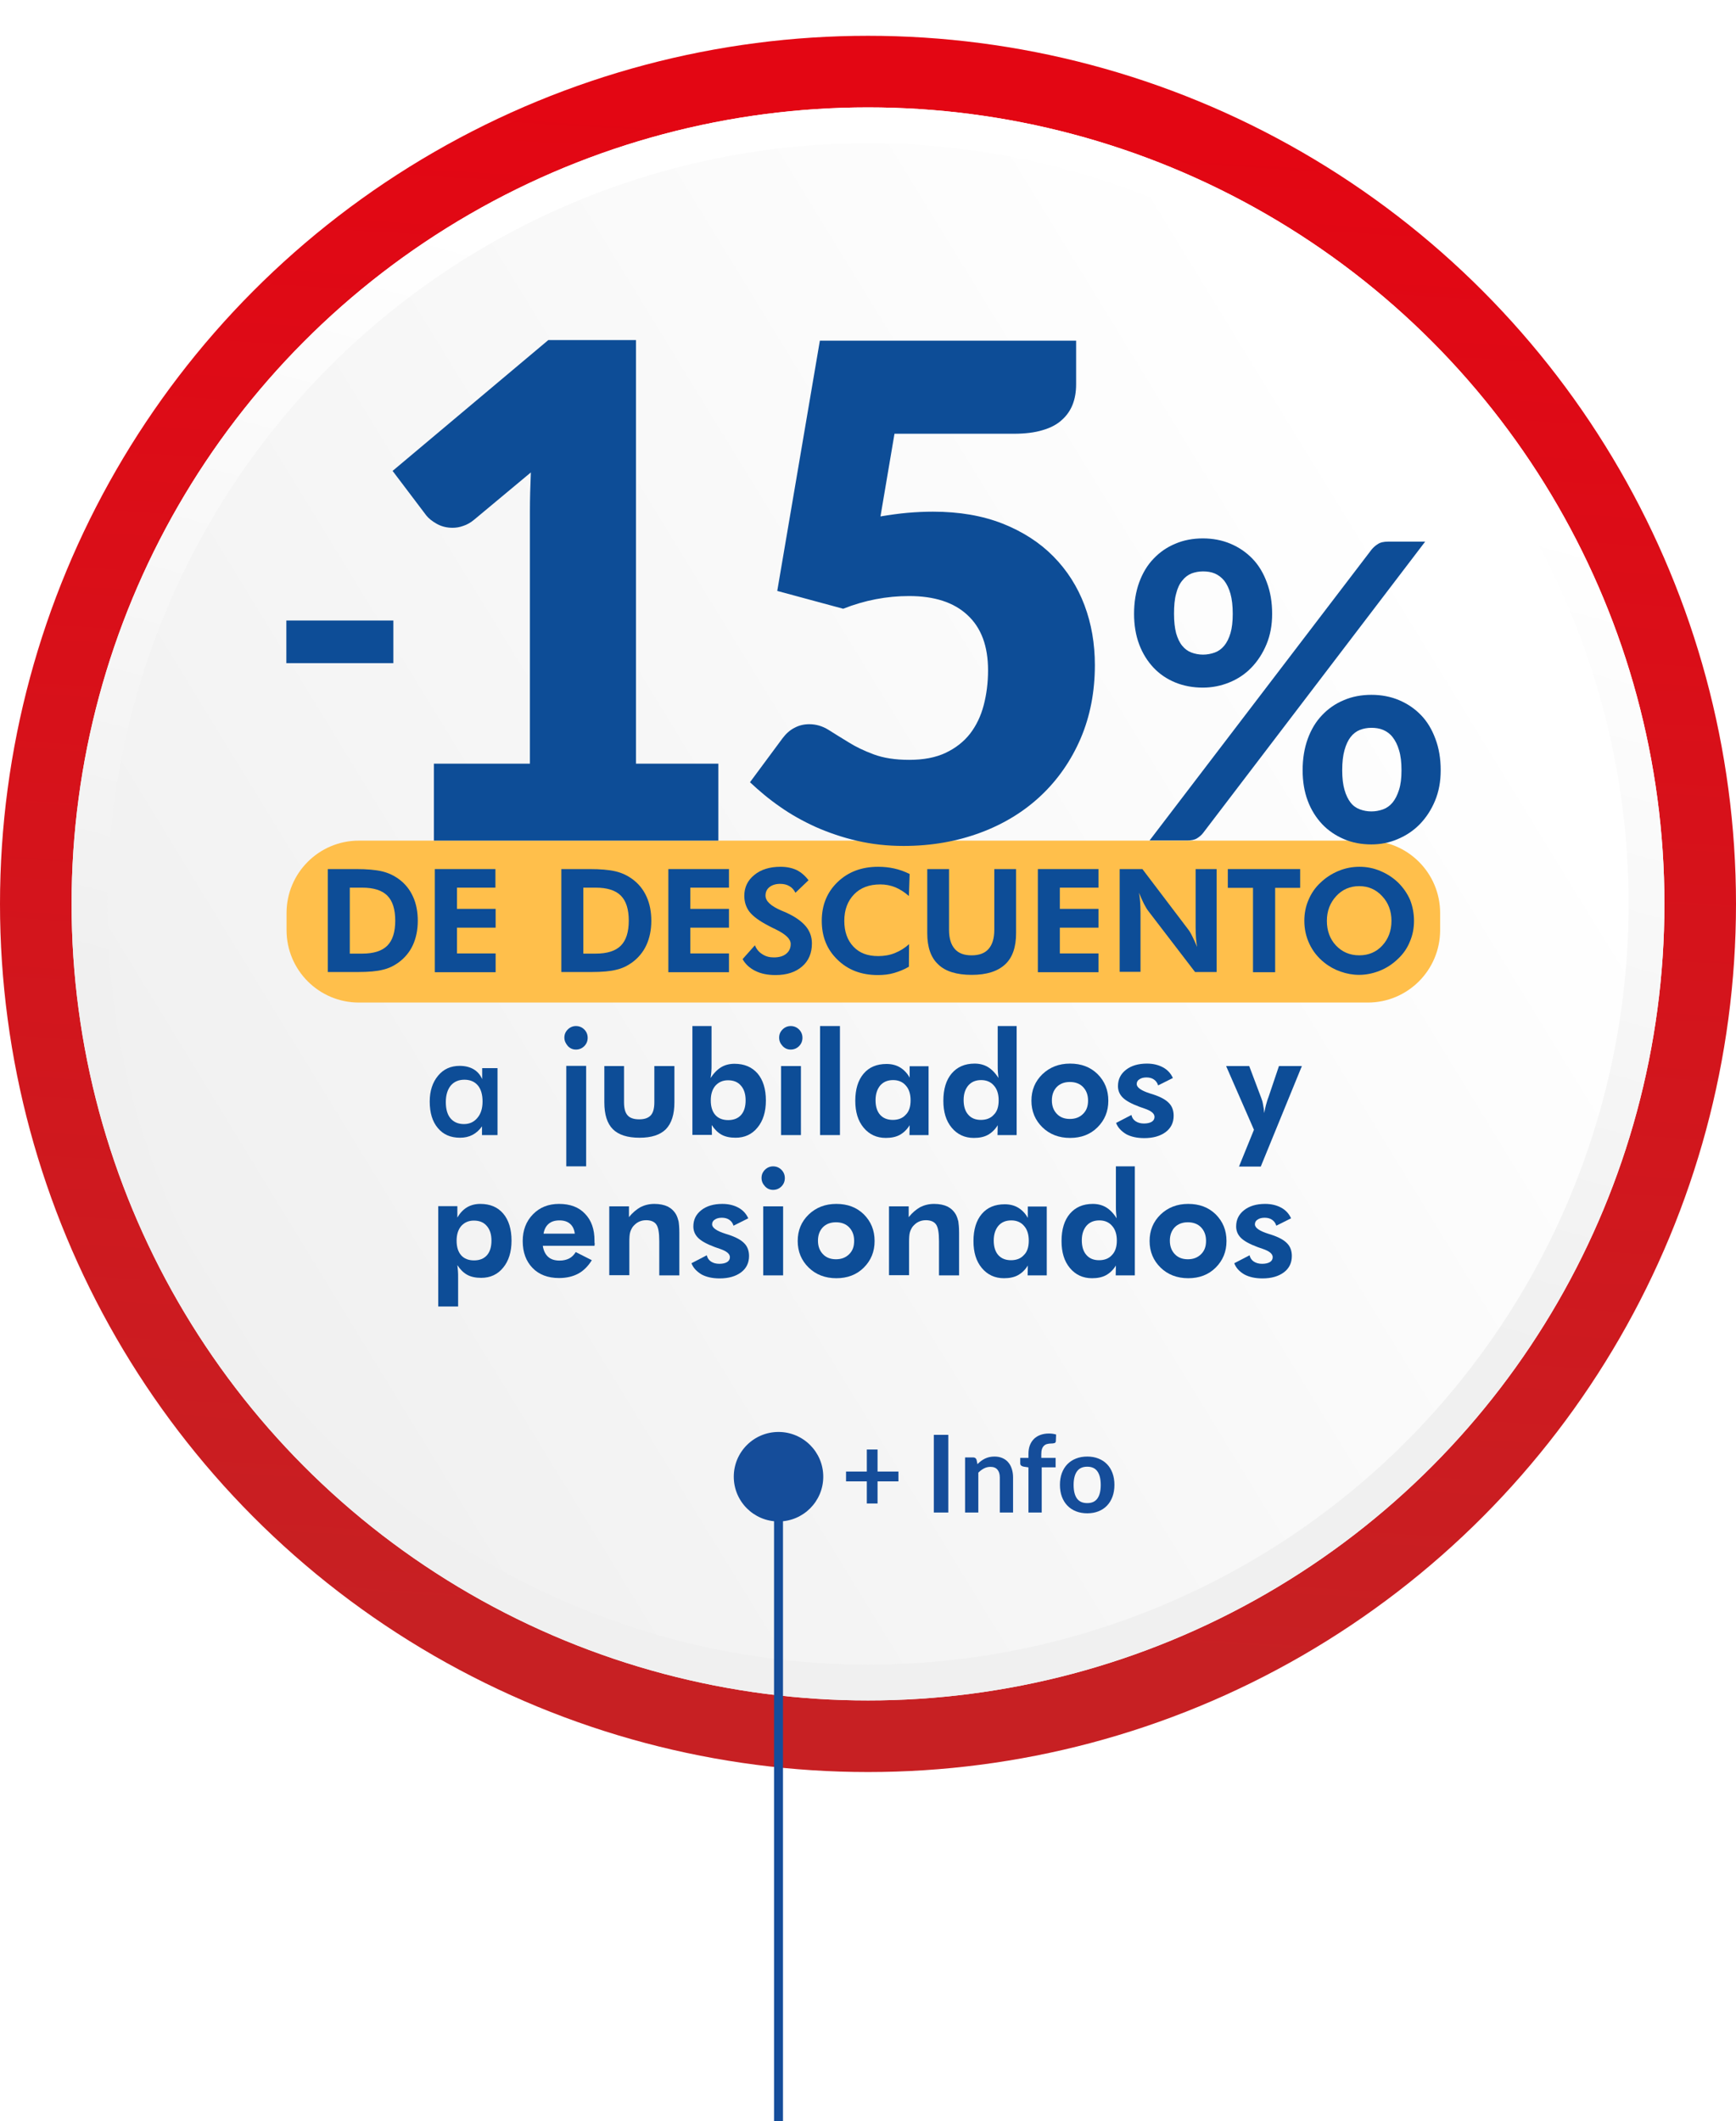 <svg width="194" height="237" viewBox="0 0 194 237" fill="none" xmlns="http://www.w3.org/2000/svg">
<g filter="url(#filter0_i_459_5806)">
<circle cx="97" cy="97" r="97" fill="url(#paint0_linear_459_5806)"/>
</g>
<g filter="url(#filter1_d_459_5806)">
<circle cx="97" cy="97" r="89" fill="url(#paint1_linear_459_5806)"/>
<circle cx="97" cy="97" r="87" stroke="url(#paint2_linear_459_5806)" stroke-width="4"/>
</g>
<path d="M87 166L87 237" stroke="#154D9A"/>
<circle cx="87" cy="165" r="5" transform="rotate(90 87 165)" fill="#154D9A"/>
<path d="M98.068 161.962V164.422H100.402V165.52H98.068V167.992H96.868V165.52H94.546V164.422H96.868V161.962H98.068ZM105.975 169H104.355V160.324H105.975V169ZM107.847 169V162.844H108.753C108.945 162.844 109.071 162.934 109.131 163.114L109.233 163.6C109.357 163.472 109.487 163.356 109.623 163.252C109.763 163.148 109.909 163.058 110.061 162.982C110.217 162.906 110.383 162.848 110.559 162.808C110.735 162.768 110.927 162.748 111.135 162.748C111.471 162.748 111.769 162.806 112.029 162.922C112.289 163.034 112.505 163.194 112.677 163.402C112.853 163.606 112.985 163.852 113.073 164.14C113.165 164.424 113.211 164.738 113.211 165.082V169H111.729V165.082C111.729 164.706 111.641 164.416 111.465 164.212C111.293 164.004 111.033 163.9 110.685 163.9C110.429 163.9 110.189 163.958 109.965 164.074C109.741 164.19 109.529 164.348 109.329 164.548V169H107.847ZM114.931 169V163.96L114.397 163.876C114.281 163.856 114.187 163.816 114.115 163.756C114.047 163.696 114.013 163.612 114.013 163.504V162.898H114.931V162.442C114.931 162.09 114.983 161.774 115.087 161.494C115.195 161.214 115.347 160.976 115.543 160.78C115.743 160.584 115.985 160.434 116.269 160.33C116.553 160.226 116.873 160.174 117.229 160.174C117.513 160.174 117.777 160.212 118.021 160.288L117.991 161.032C117.983 161.148 117.929 161.22 117.829 161.248C117.729 161.276 117.613 161.29 117.481 161.29C117.305 161.29 117.147 161.31 117.007 161.35C116.871 161.386 116.755 161.452 116.659 161.548C116.563 161.64 116.489 161.764 116.437 161.92C116.389 162.072 116.365 162.262 116.365 162.49V162.898H117.967V163.954H116.413V169H114.931ZM121.502 162.748C121.962 162.748 122.378 162.822 122.75 162.97C123.126 163.118 123.446 163.328 123.71 163.6C123.974 163.872 124.178 164.204 124.322 164.596C124.466 164.988 124.538 165.426 124.538 165.91C124.538 166.398 124.466 166.838 124.322 167.23C124.178 167.622 123.974 167.956 123.71 168.232C123.446 168.508 123.126 168.72 122.75 168.868C122.378 169.016 121.962 169.09 121.502 169.09C121.042 169.09 120.624 169.016 120.248 168.868C119.872 168.72 119.55 168.508 119.282 168.232C119.018 167.956 118.812 167.622 118.664 167.23C118.52 166.838 118.448 166.398 118.448 165.91C118.448 165.426 118.52 164.988 118.664 164.596C118.812 164.204 119.018 163.872 119.282 163.6C119.55 163.328 119.872 163.118 120.248 162.97C120.624 162.822 121.042 162.748 121.502 162.748ZM121.502 167.95C122.014 167.95 122.392 167.778 122.636 167.434C122.884 167.09 123.008 166.586 123.008 165.922C123.008 165.258 122.884 164.752 122.636 164.404C122.392 164.056 122.014 163.882 121.502 163.882C120.982 163.882 120.598 164.058 120.35 164.41C120.102 164.758 119.978 165.262 119.978 165.922C119.978 166.582 120.102 167.086 120.35 167.434C120.598 167.778 120.982 167.95 121.502 167.95Z" fill="#154D9A"/>
<g clip-path="url(#clip0_459_5806)">
<path d="M152.852 93.928H40.106C35.641 93.928 32.022 97.55 32.022 102.02V103.927C32.022 108.397 35.641 112.02 40.106 112.02H152.852C157.318 112.02 160.937 108.397 160.937 103.927V102.02C160.937 97.55 157.318 93.928 152.852 93.928Z" fill="#FFBF4B"/>
<path d="M48.487 85.327H59.218V57.13C59.218 55.753 59.26 54.312 59.323 52.787L52.995 58.062C52.593 58.401 52.17 58.634 51.768 58.761C51.365 58.909 50.963 58.973 50.582 58.973C49.926 58.973 49.334 58.825 48.804 58.528C48.275 58.231 47.894 57.914 47.64 57.596L43.873 52.617L61.271 38H71.07V85.327H80.277V93.928H48.487V85.327Z" fill="#0D4D97"/>
<path d="M120.257 42.957C120.257 43.783 120.13 44.525 119.876 45.182C119.623 45.838 119.22 46.431 118.67 46.919C118.12 47.427 117.4 47.809 116.511 48.063C115.622 48.338 114.543 48.465 113.294 48.465H99.96L98.394 57.702C99.431 57.532 100.447 57.384 101.421 57.299C102.394 57.215 103.347 57.172 104.257 57.172C107.199 57.172 109.781 57.617 112.045 58.507C114.289 59.397 116.194 60.625 117.718 62.172C119.242 63.718 120.406 65.54 121.189 67.616C121.972 69.692 122.353 71.938 122.353 74.311C122.353 77.298 121.824 80.031 120.765 82.509C119.707 84.967 118.226 87.106 116.342 88.886C114.458 90.665 112.194 92.064 109.569 93.038C106.945 94.013 104.087 94.521 100.976 94.521C99.156 94.521 97.442 94.33 95.791 93.949C94.14 93.568 92.595 93.038 91.156 92.402C89.716 91.746 88.383 91.004 87.156 90.136C85.928 89.288 84.827 88.356 83.811 87.403L87.452 82.488C87.833 81.98 88.277 81.577 88.785 81.323C89.293 81.047 89.844 80.92 90.436 80.92C91.198 80.92 91.918 81.132 92.595 81.556C93.272 81.98 94.013 82.446 94.817 82.933C95.621 83.441 96.553 83.886 97.632 84.289C98.712 84.691 100.024 84.903 101.611 84.903C103.199 84.903 104.553 84.649 105.675 84.119C106.797 83.59 107.707 82.869 108.405 81.98C109.104 81.069 109.612 80.009 109.929 78.802C110.246 77.594 110.416 76.281 110.416 74.904C110.416 72.192 109.654 70.137 108.109 68.718C106.585 67.299 104.405 66.599 101.59 66.599C99.093 66.599 96.637 67.065 94.225 68.019L86.859 66.027L91.621 38.063H120.257V42.957Z" fill="#0D4D97"/>
<path d="M142.163 68.591C142.163 69.862 141.951 70.985 141.528 72.001C141.104 73.018 140.533 73.887 139.834 74.607C139.136 75.328 138.311 75.878 137.358 76.26C136.427 76.641 135.432 76.832 134.416 76.832C133.316 76.832 132.279 76.641 131.347 76.26C130.416 75.878 129.591 75.328 128.913 74.607C128.236 73.887 127.686 73.018 127.305 72.001C126.924 70.985 126.733 69.841 126.733 68.591C126.733 67.298 126.924 66.133 127.305 65.074C127.686 64.036 128.215 63.146 128.913 62.426C129.591 61.706 130.416 61.134 131.347 60.752C132.279 60.35 133.316 60.159 134.416 60.159C135.517 60.159 136.554 60.35 137.506 60.752C138.459 61.155 139.263 61.706 139.961 62.426C140.66 63.146 141.189 64.036 141.57 65.074C141.972 66.133 142.163 67.298 142.163 68.591ZM153.274 61.409C153.465 61.176 153.697 60.964 153.973 60.795C154.248 60.604 154.629 60.519 155.137 60.519H159.264L134.459 93.059C134.268 93.313 134.035 93.504 133.76 93.674C133.485 93.843 133.125 93.906 132.723 93.906H128.469L153.274 61.409ZM137.76 68.591C137.76 67.701 137.676 66.96 137.506 66.345C137.337 65.752 137.104 65.265 136.808 64.883C136.512 64.523 136.152 64.248 135.75 64.078C135.348 63.909 134.903 63.845 134.437 63.845C133.972 63.845 133.548 63.93 133.146 64.078C132.744 64.248 132.406 64.502 132.109 64.883C131.813 65.243 131.58 65.731 131.432 66.345C131.263 66.938 131.199 67.701 131.199 68.591C131.199 69.459 131.284 70.18 131.432 70.752C131.601 71.324 131.813 71.79 132.109 72.15C132.406 72.51 132.744 72.764 133.146 72.912C133.548 73.061 133.972 73.145 134.437 73.145C134.903 73.145 135.326 73.061 135.75 72.912C136.152 72.764 136.512 72.51 136.808 72.15C137.104 71.79 137.337 71.324 137.506 70.752C137.676 70.18 137.76 69.459 137.76 68.591ZM160.999 86.068C160.999 87.339 160.788 88.462 160.364 89.479C159.941 90.496 159.37 91.364 158.671 92.085C157.973 92.805 157.147 93.356 156.195 93.758C155.264 94.161 154.269 94.351 153.253 94.351C152.152 94.351 151.115 94.161 150.184 93.758C149.253 93.356 148.427 92.805 147.75 92.085C147.073 91.364 146.523 90.496 146.142 89.479C145.761 88.462 145.57 87.318 145.57 86.068C145.57 84.776 145.761 83.611 146.142 82.552C146.523 81.513 147.052 80.624 147.75 79.903C148.427 79.183 149.253 78.611 150.184 78.23C151.115 77.827 152.152 77.637 153.253 77.637C154.354 77.637 155.391 77.827 156.343 78.23C157.295 78.632 158.1 79.183 158.798 79.903C159.497 80.624 160.026 81.513 160.407 82.552C160.809 83.611 160.999 84.776 160.999 86.068ZM156.618 86.068C156.618 85.178 156.534 84.437 156.343 83.823C156.174 83.229 155.92 82.742 155.623 82.361C155.327 81.98 154.967 81.725 154.565 81.556C154.163 81.386 153.719 81.323 153.253 81.323C152.787 81.323 152.364 81.407 151.962 81.556C151.56 81.725 151.221 81.98 150.925 82.361C150.65 82.721 150.417 83.208 150.248 83.823C150.078 84.416 149.994 85.178 149.994 86.068C149.994 86.937 150.078 87.657 150.248 88.25C150.417 88.843 150.65 89.309 150.925 89.67C151.2 90.03 151.56 90.284 151.962 90.432C152.364 90.581 152.787 90.665 153.253 90.665C153.719 90.665 154.142 90.581 154.565 90.432C154.967 90.284 155.327 90.03 155.623 89.67C155.92 89.309 156.153 88.843 156.343 88.25C156.534 87.657 156.618 86.937 156.618 86.068Z" fill="#0D4D97"/>
<path d="M36.635 108.63V97.106H39.767C40.995 97.106 41.968 97.19 42.688 97.36C43.407 97.529 44.021 97.826 44.572 98.228C45.27 98.737 45.799 99.393 46.159 100.198C46.519 100.982 46.688 101.893 46.688 102.889C46.688 103.906 46.498 104.817 46.138 105.601C45.778 106.384 45.228 107.041 44.529 107.55C44 107.931 43.429 108.206 42.773 108.355C42.138 108.524 41.185 108.609 39.958 108.609H39.09H36.635V108.63ZM39.09 106.554H40.466C41.757 106.554 42.688 106.257 43.281 105.664C43.873 105.071 44.169 104.139 44.169 102.868C44.169 101.597 43.873 100.665 43.281 100.071C42.688 99.478 41.757 99.182 40.466 99.182H39.09V106.554Z" fill="#0D4D97"/>
<path d="M48.593 108.63V97.106H55.365V99.182H51.069V101.554H55.387V103.652H51.069V106.533H55.387V108.63H48.593Z" fill="#0D4D97"/>
<path d="M62.731 108.63V97.106H65.864C67.091 97.106 68.065 97.19 68.785 97.36C69.504 97.529 70.118 97.826 70.668 98.228C71.367 98.737 71.896 99.393 72.256 100.198C72.615 100.982 72.785 101.893 72.785 102.889C72.785 103.906 72.594 104.817 72.234 105.601C71.875 106.384 71.324 107.041 70.626 107.55C70.097 107.931 69.525 108.206 68.869 108.355C68.234 108.524 67.282 108.609 66.054 108.609H65.187H62.731V108.63ZM65.187 106.554H66.562C67.853 106.554 68.785 106.257 69.377 105.664C69.97 105.071 70.266 104.139 70.266 102.868C70.266 101.597 69.97 100.665 69.377 100.071C68.785 99.478 67.853 99.182 66.562 99.182H65.187V106.554Z" fill="#0D4D97"/>
<path d="M74.689 108.63V97.106H81.462V99.182H77.145V101.554H81.462V103.652H77.145V106.533H81.462V108.63H74.689Z" fill="#0D4D97"/>
<path d="M82.986 107.168L84.362 105.622C84.531 106.045 84.806 106.384 85.188 106.617C85.568 106.871 85.992 106.977 86.478 106.977C87.05 106.977 87.516 106.85 87.854 106.575C88.193 106.299 88.362 105.939 88.362 105.473C88.362 104.922 87.812 104.393 86.69 103.842C86.33 103.673 86.034 103.524 85.844 103.418C84.828 102.889 84.15 102.38 83.748 101.872C83.367 101.363 83.177 100.77 83.177 100.092C83.177 99.139 83.558 98.355 84.299 97.762C85.039 97.148 86.034 96.851 87.219 96.851C87.918 96.851 88.51 96.978 89.018 97.211C89.526 97.465 89.971 97.847 90.352 98.355L88.891 99.753C88.722 99.414 88.489 99.16 88.214 99.012C87.939 98.842 87.579 98.758 87.177 98.758C86.69 98.758 86.288 98.885 85.992 99.118C85.695 99.351 85.547 99.669 85.547 100.071C85.547 100.686 86.14 101.236 87.325 101.745C87.558 101.851 87.748 101.914 87.875 101.978C88.849 102.423 89.569 102.931 90.034 103.482C90.5 104.033 90.733 104.689 90.733 105.41C90.733 106.49 90.373 107.359 89.632 107.994C88.891 108.63 87.918 108.948 86.669 108.948C85.78 108.948 85.039 108.799 84.404 108.482C83.769 108.164 83.304 107.74 82.986 107.168Z" fill="#0D4D97"/>
<path d="M101.569 100.114C101.061 99.669 100.553 99.351 100.045 99.139C99.516 98.927 98.966 98.821 98.373 98.821C97.145 98.821 96.172 99.181 95.452 99.923C94.733 100.664 94.352 101.639 94.352 102.889C94.352 104.096 94.69 105.05 95.368 105.77C96.045 106.49 96.955 106.829 98.14 106.829C98.796 106.829 99.431 106.723 100.003 106.49C100.574 106.257 101.103 105.939 101.59 105.494L101.569 108.015C101.04 108.333 100.489 108.545 99.918 108.715C99.347 108.884 98.733 108.948 98.098 108.948C96.257 108.948 94.754 108.376 93.59 107.232C92.404 106.088 91.833 104.647 91.833 102.889C91.833 101.13 92.426 99.69 93.59 98.567C94.775 97.423 96.278 96.851 98.14 96.851C98.754 96.851 99.368 96.915 99.939 97.042C100.511 97.169 101.103 97.381 101.654 97.656L101.569 100.114Z" fill="#0D4D97"/>
<path d="M113.548 97.106V104.266C113.548 105.834 113.146 106.999 112.321 107.761C111.495 108.524 110.268 108.927 108.596 108.927C106.924 108.927 105.654 108.545 104.85 107.761C104.024 106.999 103.622 105.834 103.622 104.266V97.106H106.056V103.885C106.056 104.838 106.268 105.537 106.691 106.024C107.114 106.512 107.728 106.745 108.575 106.745C109.421 106.745 110.056 106.512 110.479 106.024C110.903 105.537 111.114 104.838 111.114 103.885V97.106H113.548Z" fill="#0D4D97"/>
<path d="M115.982 108.63V97.106H122.755V99.182H118.438V101.554H122.755V103.652H118.438V106.533H122.755V108.63H115.982Z" fill="#0D4D97"/>
<path d="M125.125 108.63V97.106H127.665L132.744 103.8C132.893 103.991 133.062 104.245 133.231 104.605C133.4 104.944 133.591 105.346 133.781 105.812C133.718 105.473 133.676 105.134 133.654 104.796C133.633 104.457 133.612 104.033 133.612 103.546V97.106H135.961V108.609H133.549L128.321 101.787C128.173 101.597 128.025 101.342 127.834 100.982C127.665 100.643 127.474 100.22 127.284 99.754C127.347 100.093 127.39 100.41 127.411 100.749C127.432 101.088 127.453 101.512 127.453 102.02V108.588H125.125V108.63Z" fill="#0D4D97"/>
<path d="M142.501 99.203V108.63H140.025V99.203H137.21V97.106H145.295V99.203H142.501Z" fill="#0D4D97"/>
<path d="M158.015 102.889C158.015 103.715 157.867 104.499 157.55 105.219C157.253 105.961 156.809 106.596 156.216 107.147C155.624 107.719 154.946 108.164 154.206 108.46C153.465 108.757 152.682 108.926 151.877 108.926C151.179 108.926 150.481 108.799 149.824 108.566C149.147 108.333 148.533 107.994 147.983 107.549C147.263 106.977 146.713 106.278 146.332 105.473C145.951 104.668 145.761 103.8 145.761 102.889C145.761 102.063 145.909 101.279 146.226 100.558C146.523 99.838 146.967 99.181 147.56 98.631C148.131 98.08 148.808 97.635 149.57 97.317C150.332 96.999 151.115 96.851 151.92 96.851C152.724 96.851 153.507 96.999 154.248 97.317C155.01 97.635 155.666 98.059 156.259 98.631C156.83 99.203 157.274 99.838 157.592 100.58C157.867 101.3 158.015 102.063 158.015 102.889ZM151.899 106.744C152.936 106.744 153.803 106.384 154.481 105.643C155.158 104.901 155.497 103.99 155.497 102.889C155.497 101.808 155.158 100.876 154.46 100.135C153.782 99.393 152.914 99.012 151.899 99.012C150.861 99.012 149.994 99.393 149.316 100.135C148.639 100.876 148.279 101.787 148.279 102.889C148.279 103.99 148.618 104.922 149.295 105.643C149.973 106.363 150.84 106.744 151.899 106.744Z" fill="#0D4D97"/>
<path d="M32 69.332H43.958V74.099H32V69.332Z" fill="#0D4D97"/>
<path d="M55.577 126.828H53.863V125.853C53.567 126.277 53.207 126.595 52.805 126.806C52.403 127.018 51.937 127.124 51.408 127.124C50.35 127.124 49.524 126.764 48.932 126.044C48.318 125.324 48.022 124.328 48.022 123.078C48.022 121.892 48.339 120.938 48.953 120.197C49.566 119.455 50.371 119.095 51.365 119.095C51.979 119.095 52.487 119.222 52.932 119.477C53.355 119.731 53.672 120.091 53.884 120.578V119.349H55.599V126.828H55.577ZM53.926 123.078C53.926 122.315 53.757 121.701 53.397 121.277C53.038 120.854 52.53 120.642 51.895 120.642C51.26 120.642 50.752 120.854 50.371 121.298C50.011 121.743 49.821 122.358 49.821 123.142C49.821 123.925 49.99 124.54 50.35 124.963C50.709 125.387 51.217 125.599 51.852 125.599C52.466 125.599 52.974 125.366 53.355 124.9C53.736 124.455 53.926 123.841 53.926 123.078Z" fill="#0D4D97"/>
<path d="M63.069 115.939C63.069 115.579 63.196 115.282 63.45 115.028C63.704 114.774 64.022 114.646 64.36 114.646C64.72 114.646 65.038 114.774 65.292 115.028C65.546 115.282 65.673 115.6 65.673 115.96C65.673 116.32 65.546 116.638 65.292 116.892C65.038 117.146 64.72 117.273 64.36 117.273C64.001 117.273 63.704 117.146 63.45 116.871C63.218 116.595 63.069 116.299 63.069 115.939ZM63.281 130.323V119.095H65.503V130.323H63.281Z" fill="#0D4D97"/>
<path d="M69.736 119.117V123.163C69.736 123.841 69.863 124.328 70.138 124.625C70.392 124.921 70.837 125.07 71.43 125.07C72.022 125.07 72.445 124.921 72.721 124.625C72.996 124.328 73.123 123.841 73.123 123.163V119.117H75.366V123.163C75.366 124.519 75.049 125.515 74.414 126.171C73.779 126.807 72.805 127.125 71.472 127.125C70.117 127.125 69.123 126.807 68.488 126.171C67.853 125.536 67.535 124.54 67.535 123.163V119.117H69.736Z" fill="#0D4D97"/>
<path d="M77.377 126.828V114.646H79.515V119.032C79.515 119.265 79.515 119.519 79.493 119.752C79.472 119.985 79.451 120.218 79.409 120.451C79.769 119.9 80.171 119.498 80.594 119.244C81.017 118.989 81.525 118.862 82.076 118.862C83.176 118.862 84.023 119.222 84.658 119.943C85.272 120.663 85.589 121.68 85.589 122.972C85.589 124.222 85.272 125.239 84.658 125.98C84.044 126.743 83.219 127.124 82.203 127.124C81.589 127.124 81.06 127.018 80.636 126.785C80.213 126.552 79.853 126.192 79.536 125.705L79.557 126.807H77.377V126.828ZM79.43 122.951C79.43 123.65 79.599 124.201 79.938 124.582C80.276 124.963 80.763 125.154 81.377 125.154C81.991 125.154 82.478 124.963 82.816 124.582C83.155 124.201 83.324 123.65 83.324 122.951C83.324 122.252 83.155 121.701 82.795 121.299C82.457 120.896 81.97 120.705 81.356 120.705C80.763 120.705 80.298 120.917 79.938 121.32C79.599 121.722 79.43 122.273 79.43 122.951Z" fill="#0D4D97"/>
<path d="M87.07 115.939C87.07 115.579 87.197 115.282 87.451 115.028C87.705 114.774 88.023 114.646 88.361 114.646C88.721 114.646 89.039 114.774 89.293 115.028C89.547 115.282 89.674 115.6 89.674 115.96C89.674 116.32 89.547 116.638 89.293 116.892C89.039 117.146 88.721 117.273 88.361 117.273C88.002 117.273 87.705 117.146 87.451 116.871C87.197 116.595 87.07 116.299 87.07 115.939ZM87.282 126.828V119.116H89.504V126.828H87.282Z" fill="#0D4D97"/>
<path d="M91.643 126.828V114.646H93.865V126.828H91.643Z" fill="#0D4D97"/>
<path d="M103.812 126.828H101.632L101.653 125.726C101.357 126.213 100.976 126.573 100.553 126.806C100.13 127.039 99.6 127.145 98.987 127.145C97.971 127.145 97.145 126.764 96.51 126.001C95.875 125.239 95.579 124.243 95.579 122.993C95.579 121.701 95.897 120.684 96.51 119.964C97.124 119.243 97.971 118.883 99.071 118.883C99.643 118.883 100.151 119.01 100.574 119.265C100.997 119.519 101.378 119.9 101.653 120.409V119.138H103.77V126.828H103.812ZM101.759 122.951C101.759 122.252 101.59 121.701 101.23 121.298C100.891 120.896 100.405 120.684 99.812 120.684C99.198 120.684 98.733 120.875 98.373 121.277C98.034 121.68 97.844 122.23 97.844 122.93C97.844 123.629 98.013 124.179 98.352 124.561C98.69 124.942 99.177 125.133 99.77 125.133C100.384 125.133 100.87 124.942 101.209 124.561C101.59 124.201 101.759 123.65 101.759 122.951Z" fill="#0D4D97"/>
<path d="M113.633 126.828H111.474L111.495 125.726C111.199 126.213 110.818 126.574 110.395 126.807C109.971 127.04 109.442 127.146 108.828 127.146C107.813 127.146 106.987 126.764 106.352 126.002C105.717 125.239 105.421 124.243 105.421 122.993C105.421 121.68 105.738 120.663 106.352 119.943C106.966 119.222 107.813 118.841 108.913 118.841C109.463 118.841 109.971 118.968 110.395 119.222C110.818 119.477 111.22 119.879 111.58 120.451C111.559 120.26 111.538 120.049 111.516 119.816C111.495 119.583 111.495 119.328 111.495 119.032V114.646H113.612V126.828H113.633ZM111.601 122.951C111.601 122.252 111.432 121.701 111.072 121.299C110.733 120.896 110.246 120.684 109.654 120.684C109.04 120.684 108.574 120.875 108.215 121.277C107.876 121.68 107.686 122.209 107.686 122.909C107.686 123.608 107.855 124.158 108.194 124.54C108.532 124.942 109.019 125.133 109.612 125.133C110.225 125.133 110.712 124.942 111.051 124.561C111.432 124.201 111.601 123.65 111.601 122.951Z" fill="#0D4D97"/>
<path d="M123.856 122.994C123.856 124.18 123.454 125.154 122.649 125.959C121.845 126.764 120.808 127.146 119.58 127.146C118.332 127.146 117.295 126.743 116.49 125.959C115.686 125.176 115.263 124.18 115.263 122.994C115.263 121.807 115.665 120.833 116.49 120.028C117.316 119.244 118.332 118.841 119.58 118.841C120.829 118.841 121.845 119.223 122.649 120.006C123.454 120.811 123.856 121.786 123.856 122.994ZM121.591 122.972C121.591 122.337 121.401 121.85 121.041 121.468C120.681 121.087 120.173 120.896 119.559 120.896C118.945 120.896 118.459 121.087 118.099 121.447C117.739 121.828 117.549 122.316 117.549 122.951C117.549 123.587 117.739 124.074 118.099 124.455C118.459 124.837 118.945 125.027 119.559 125.027C120.173 125.027 120.66 124.837 121.041 124.455C121.422 124.074 121.591 123.608 121.591 122.972Z" fill="#0D4D97"/>
<path d="M124.723 125.472L126.437 124.582C126.501 124.879 126.649 125.112 126.903 125.281C127.157 125.451 127.474 125.536 127.834 125.536C128.194 125.536 128.49 125.472 128.702 125.345C128.913 125.218 129.019 125.027 129.019 124.794C129.019 124.413 128.638 124.116 127.897 123.862C127.665 123.777 127.474 123.714 127.347 123.671C126.437 123.332 125.823 122.994 125.463 122.633C125.125 122.294 124.934 121.871 124.934 121.362C124.934 120.6 125.231 120.006 125.823 119.54C126.416 119.074 127.199 118.841 128.173 118.841C128.871 118.841 129.464 118.99 129.972 119.265C130.48 119.54 130.839 119.943 131.072 120.451L129.421 121.278C129.337 120.981 129.167 120.769 128.956 120.621C128.744 120.473 128.469 120.388 128.13 120.388C127.792 120.388 127.538 120.451 127.326 120.6C127.114 120.727 127.03 120.917 127.03 121.129C127.03 121.511 127.538 121.871 128.554 122.189C128.68 122.231 128.765 122.252 128.829 122.273C129.675 122.549 130.268 122.866 130.628 123.248C130.987 123.608 131.157 124.095 131.157 124.667C131.157 125.43 130.86 126.044 130.268 126.489C129.675 126.934 128.871 127.167 127.876 127.167C127.072 127.167 126.395 127.019 125.844 126.722C125.294 126.383 124.913 125.981 124.723 125.472Z" fill="#0D4D97"/>
<path d="M140.131 126.235L137.02 119.117H139.602L140.935 122.655C141.02 122.866 141.104 123.121 141.147 123.417C141.21 123.693 141.253 124.032 141.274 124.371C141.316 124.095 141.401 123.799 141.464 123.502C141.549 123.205 141.633 122.888 141.76 122.57L142.925 119.117H145.485L140.893 130.345H138.459L140.131 126.235Z" fill="#0D4D97"/>
<path d="M48.974 146V134.772H51.111V136.043C51.408 135.534 51.767 135.153 52.191 134.899C52.614 134.645 53.122 134.518 53.672 134.518C54.773 134.518 55.619 134.878 56.233 135.598C56.847 136.318 57.164 137.335 57.164 138.627C57.164 139.877 56.847 140.894 56.233 141.636C55.619 142.398 54.794 142.78 53.778 142.78C53.164 142.78 52.635 142.674 52.212 142.441C51.789 142.208 51.429 141.848 51.111 141.36C51.133 141.551 51.154 141.763 51.175 141.996C51.196 142.229 51.196 142.483 51.196 142.78V145.979H48.974V146ZM51.027 138.627C51.027 139.327 51.196 139.877 51.535 140.259C51.873 140.64 52.36 140.831 52.974 140.831C53.588 140.831 54.074 140.64 54.413 140.259C54.752 139.877 54.921 139.327 54.921 138.627C54.921 137.928 54.752 137.378 54.392 136.975C54.053 136.573 53.566 136.382 52.953 136.382C52.36 136.382 51.894 136.594 51.535 136.996C51.196 137.399 51.027 137.95 51.027 138.627Z" fill="#0D4D97"/>
<path d="M66.435 139.199H60.657C60.741 139.75 60.953 140.174 61.27 140.449C61.588 140.725 62.011 140.852 62.54 140.852C62.942 140.852 63.302 140.767 63.599 140.619C63.895 140.47 64.149 140.216 64.339 139.899L66.138 140.809C65.715 141.487 65.207 141.996 64.614 142.314C64.022 142.631 63.302 142.801 62.477 142.801C61.228 142.801 60.233 142.419 59.514 141.678C58.794 140.937 58.413 139.941 58.413 138.67C58.413 137.462 58.794 136.467 59.556 135.683C60.318 134.899 61.291 134.518 62.477 134.518C63.704 134.518 64.678 134.878 65.376 135.619C66.096 136.361 66.435 137.356 66.435 138.606C66.435 138.67 66.435 138.755 66.435 138.839C66.477 138.924 66.456 139.03 66.435 139.199ZM64.233 137.844C64.17 137.356 64.001 136.996 63.704 136.742C63.408 136.488 63.027 136.361 62.519 136.361C62.011 136.361 61.609 136.488 61.313 136.742C61.016 136.996 60.826 137.356 60.741 137.844H64.233Z" fill="#0D4D97"/>
<path d="M68.086 142.504V134.793H70.287V136.001C70.689 135.492 71.134 135.132 71.578 134.878C72.044 134.645 72.552 134.518 73.123 134.518C73.716 134.518 74.224 134.624 74.626 134.814C75.028 135.026 75.346 135.323 75.578 135.746C75.684 135.958 75.769 136.212 75.832 136.467C75.875 136.742 75.917 137.166 75.917 137.738V137.992V142.504H73.674V138.691C73.674 137.738 73.568 137.123 73.335 136.806C73.123 136.509 72.742 136.339 72.213 136.339C71.896 136.339 71.621 136.403 71.367 136.53C71.112 136.657 70.901 136.848 70.71 137.081C70.583 137.272 70.478 137.483 70.414 137.716C70.351 137.95 70.329 138.31 70.329 138.797V139.093V142.483H68.086V142.504Z" fill="#0D4D97"/>
<path d="M77.272 141.148L78.986 140.259C79.049 140.555 79.198 140.788 79.451 140.958C79.705 141.127 80.023 141.212 80.383 141.212C80.743 141.212 81.039 141.148 81.251 141.021C81.462 140.894 81.568 140.704 81.568 140.471C81.568 140.089 81.187 139.793 80.446 139.538C80.213 139.454 80.023 139.39 79.896 139.348C78.986 139.009 78.372 138.67 78.012 138.31C77.674 137.971 77.483 137.547 77.483 137.039C77.483 136.276 77.779 135.683 78.372 135.217C78.965 134.751 79.748 134.518 80.721 134.518C81.42 134.518 82.012 134.666 82.52 134.941C83.028 135.217 83.388 135.619 83.621 136.128L81.97 136.954C81.885 136.657 81.716 136.445 81.504 136.297C81.293 136.149 81.018 136.064 80.679 136.064C80.34 136.064 80.086 136.128 79.875 136.276C79.663 136.403 79.579 136.594 79.579 136.806C79.579 137.187 80.086 137.547 81.102 137.865C81.229 137.907 81.314 137.928 81.377 137.95C82.224 138.225 82.817 138.543 83.177 138.924C83.536 139.284 83.706 139.771 83.706 140.343C83.706 141.106 83.409 141.72 82.817 142.165C82.224 142.61 81.42 142.843 80.425 142.843C79.621 142.843 78.944 142.695 78.393 142.398C77.843 142.059 77.462 141.657 77.272 141.148Z" fill="#0D4D97"/>
<path d="M85.103 131.616C85.103 131.255 85.23 130.959 85.484 130.705C85.737 130.45 86.055 130.323 86.394 130.323C86.753 130.323 87.071 130.45 87.325 130.705C87.579 130.959 87.706 131.277 87.706 131.637C87.706 131.997 87.579 132.315 87.325 132.569C87.071 132.823 86.753 132.95 86.394 132.95C86.034 132.95 85.737 132.823 85.484 132.548C85.23 132.272 85.103 131.976 85.103 131.616ZM85.293 142.504V134.793H87.515V142.504H85.293Z" fill="#0D4D97"/>
<path d="M97.737 138.67C97.737 139.856 97.335 140.831 96.531 141.636C95.727 142.441 94.69 142.822 93.462 142.822C92.213 142.822 91.176 142.42 90.372 141.636C89.568 140.852 89.144 139.856 89.144 138.67C89.144 137.483 89.547 136.509 90.372 135.704C91.198 134.92 92.213 134.518 93.462 134.518C94.711 134.518 95.727 134.899 96.531 135.683C97.335 136.488 97.737 137.462 97.737 138.67ZM95.452 138.649C95.452 138.013 95.261 137.526 94.901 137.144C94.542 136.763 94.034 136.572 93.42 136.572C92.806 136.572 92.319 136.763 91.96 137.123C91.6 137.505 91.409 137.992 91.409 138.627C91.409 139.263 91.6 139.75 91.96 140.132C92.319 140.513 92.806 140.704 93.42 140.704C94.034 140.704 94.52 140.513 94.901 140.132C95.282 139.75 95.452 139.284 95.452 138.649Z" fill="#0D4D97"/>
<path d="M99.347 142.504V134.793H101.548V136.001C101.95 135.492 102.394 135.132 102.839 134.878C103.305 134.645 103.812 134.518 104.384 134.518C104.977 134.518 105.484 134.624 105.887 134.814C106.289 135.026 106.606 135.323 106.839 135.746C106.945 135.958 107.03 136.212 107.093 136.467C107.135 136.742 107.178 137.166 107.178 137.738V137.992V142.504H104.934V138.691C104.934 137.738 104.828 137.123 104.596 136.806C104.384 136.509 104.003 136.339 103.474 136.339C103.156 136.339 102.881 136.403 102.627 136.53C102.373 136.657 102.162 136.848 101.971 137.081C101.844 137.272 101.738 137.483 101.675 137.716C101.611 137.95 101.59 138.31 101.59 138.797V139.093V142.483H99.347V142.504Z" fill="#0D4D97"/>
<path d="M116.998 142.504H114.839L114.86 141.403C114.564 141.89 114.183 142.25 113.76 142.483C113.337 142.716 112.807 142.822 112.194 142.822C111.178 142.822 110.352 142.441 109.717 141.678C109.082 140.915 108.786 139.92 108.786 138.67C108.786 137.378 109.104 136.361 109.717 135.64C110.331 134.92 111.178 134.56 112.278 134.56C112.85 134.56 113.358 134.687 113.781 134.941C114.204 135.196 114.585 135.577 114.86 136.085V134.814H116.977V142.504H116.998ZM114.966 138.628C114.966 137.928 114.797 137.378 114.437 136.975C114.099 136.573 113.612 136.361 113.019 136.361C112.405 136.361 111.94 136.551 111.58 136.954C111.241 137.356 111.051 137.907 111.051 138.606C111.051 139.305 111.22 139.856 111.559 140.238C111.897 140.619 112.384 140.81 112.977 140.81C113.591 140.81 114.077 140.619 114.416 140.238C114.797 139.877 114.966 139.327 114.966 138.628Z" fill="#0D4D97"/>
<path d="M126.84 142.504H124.681L124.702 141.403C124.406 141.89 124.025 142.25 123.602 142.483C123.178 142.716 122.649 142.822 122.035 142.822C121.02 142.822 120.194 142.441 119.559 141.678C118.924 140.916 118.628 139.92 118.628 138.67C118.628 137.357 118.945 136.34 119.559 135.619C120.173 134.899 121.02 134.518 122.12 134.518C122.67 134.518 123.178 134.645 123.602 134.899C124.025 135.153 124.427 135.556 124.787 136.128C124.766 135.937 124.745 135.725 124.723 135.492C124.702 135.259 124.702 135.005 124.702 134.708V130.323H126.819V142.504H126.84ZM124.808 138.628C124.808 137.929 124.639 137.378 124.279 136.975C123.94 136.573 123.454 136.361 122.861 136.361C122.247 136.361 121.782 136.552 121.422 136.954C121.083 137.357 120.893 137.886 120.893 138.585C120.893 139.284 121.062 139.835 121.401 140.217C121.739 140.619 122.226 140.81 122.819 140.81C123.432 140.81 123.919 140.619 124.258 140.238C124.618 139.878 124.808 139.327 124.808 138.628Z" fill="#0D4D97"/>
<path d="M137.062 138.67C137.062 139.856 136.66 140.831 135.855 141.636C135.051 142.441 134.014 142.822 132.786 142.822C131.538 142.822 130.501 142.42 129.696 141.636C128.892 140.852 128.469 139.856 128.469 138.67C128.469 137.483 128.871 136.509 129.696 135.704C130.522 134.92 131.538 134.518 132.786 134.518C134.035 134.518 135.051 134.899 135.855 135.683C136.66 136.488 137.062 137.462 137.062 138.67ZM134.776 138.649C134.776 138.013 134.585 137.526 134.226 137.144C133.866 136.763 133.358 136.572 132.744 136.572C132.13 136.572 131.643 136.763 131.284 137.123C130.924 137.505 130.733 137.992 130.733 138.627C130.733 139.263 130.924 139.75 131.284 140.132C131.643 140.513 132.13 140.704 132.744 140.704C133.358 140.704 133.845 140.513 134.226 140.132C134.607 139.75 134.776 139.284 134.776 138.649Z" fill="#0D4D97"/>
<path d="M137.93 141.148L139.644 140.259C139.708 140.555 139.856 140.788 140.11 140.958C140.364 141.127 140.681 141.212 141.041 141.212C141.401 141.212 141.697 141.148 141.909 141.021C142.12 140.894 142.226 140.704 142.226 140.471C142.226 140.089 141.845 139.793 141.104 139.538C140.872 139.454 140.681 139.39 140.554 139.348C139.644 139.009 139.03 138.67 138.67 138.31C138.332 137.971 138.141 137.547 138.141 137.039C138.141 136.276 138.438 135.683 139.03 135.217C139.623 134.751 140.406 134.518 141.38 134.518C142.078 134.518 142.671 134.666 143.179 134.941C143.687 135.217 144.046 135.619 144.279 136.128L142.628 136.954C142.544 136.657 142.374 136.445 142.163 136.297C141.951 136.149 141.676 136.064 141.337 136.064C140.999 136.064 140.745 136.128 140.533 136.276C140.321 136.403 140.237 136.594 140.237 136.806C140.237 137.187 140.745 137.547 141.761 137.865C141.888 137.907 141.972 137.928 142.036 137.95C142.882 138.225 143.475 138.543 143.835 138.924C144.195 139.284 144.364 139.771 144.364 140.343C144.364 141.106 144.068 141.72 143.475 142.165C142.882 142.61 142.078 142.843 141.083 142.843C140.279 142.843 139.602 142.695 139.051 142.398C138.48 142.059 138.12 141.657 137.93 141.148Z" fill="#0D4D97"/>
</g>
<defs>
<filter id="filter0_i_459_5806" x="0" y="0" width="194" height="198" filterUnits="userSpaceOnUse" color-interpolation-filters="sRGB">
<feFlood flood-opacity="0" result="BackgroundImageFix"/>
<feBlend mode="normal" in="SourceGraphic" in2="BackgroundImageFix" result="shape"/>
<feColorMatrix in="SourceAlpha" type="matrix" values="0 0 0 0 0 0 0 0 0 0 0 0 0 0 0 0 0 0 127 0" result="hardAlpha"/>
<feOffset dy="4"/>
<feGaussianBlur stdDeviation="2"/>
<feComposite in2="hardAlpha" operator="arithmetic" k2="-1" k3="1"/>
<feColorMatrix type="matrix" values="0 0 0 0 0 0 0 0 0 0 0 0 0 0 0 0 0 0 0.25 0"/>
<feBlend mode="normal" in2="shape" result="effect1_innerShadow_459_5806"/>
</filter>
<filter id="filter1_d_459_5806" x="4" y="8" width="186" height="186" filterUnits="userSpaceOnUse" color-interpolation-filters="sRGB">
<feFlood flood-opacity="0" result="BackgroundImageFix"/>
<feColorMatrix in="SourceAlpha" type="matrix" values="0 0 0 0 0 0 0 0 0 0 0 0 0 0 0 0 0 0 127 0" result="hardAlpha"/>
<feOffset dy="4"/>
<feGaussianBlur stdDeviation="2"/>
<feComposite in2="hardAlpha" operator="out"/>
<feColorMatrix type="matrix" values="0 0 0 0 0 0 0 0 0 0 0 0 0 0 0 0 0 0 0.25 0"/>
<feBlend mode="normal" in2="BackgroundImageFix" result="effect1_dropShadow_459_5806"/>
<feBlend mode="normal" in="SourceGraphic" in2="effect1_dropShadow_459_5806" result="shape"/>
</filter>
<linearGradient id="paint0_linear_459_5806" x1="7.50684e-06" y1="-4" x2="-11.582" y2="184.359" gradientUnits="userSpaceOnUse">
<stop offset="0.036" stop-color="#E30613"/>
<stop offset="0.943" stop-color="#C72023"/>
</linearGradient>
<linearGradient id="paint1_linear_459_5806" x1="108.469" y1="-25.209" x2="-31.111" y2="60.225" gradientUnits="userSpaceOnUse">
<stop stop-color="white"/>
<stop offset="1" stop-color="#F0F0F0"/>
</linearGradient>
<linearGradient id="paint2_linear_459_5806" x1="146" y1="141.5" x2="173.932" y2="38.486" gradientUnits="userSpaceOnUse">
<stop stop-color="#F0F0F0"/>
<stop offset="0.856" stop-color="white"/>
</linearGradient>
<clipPath id="clip0_459_5806">
<rect width="129" height="108" fill="white" transform="translate(32 38)"/>
</clipPath>
</defs>
</svg>
